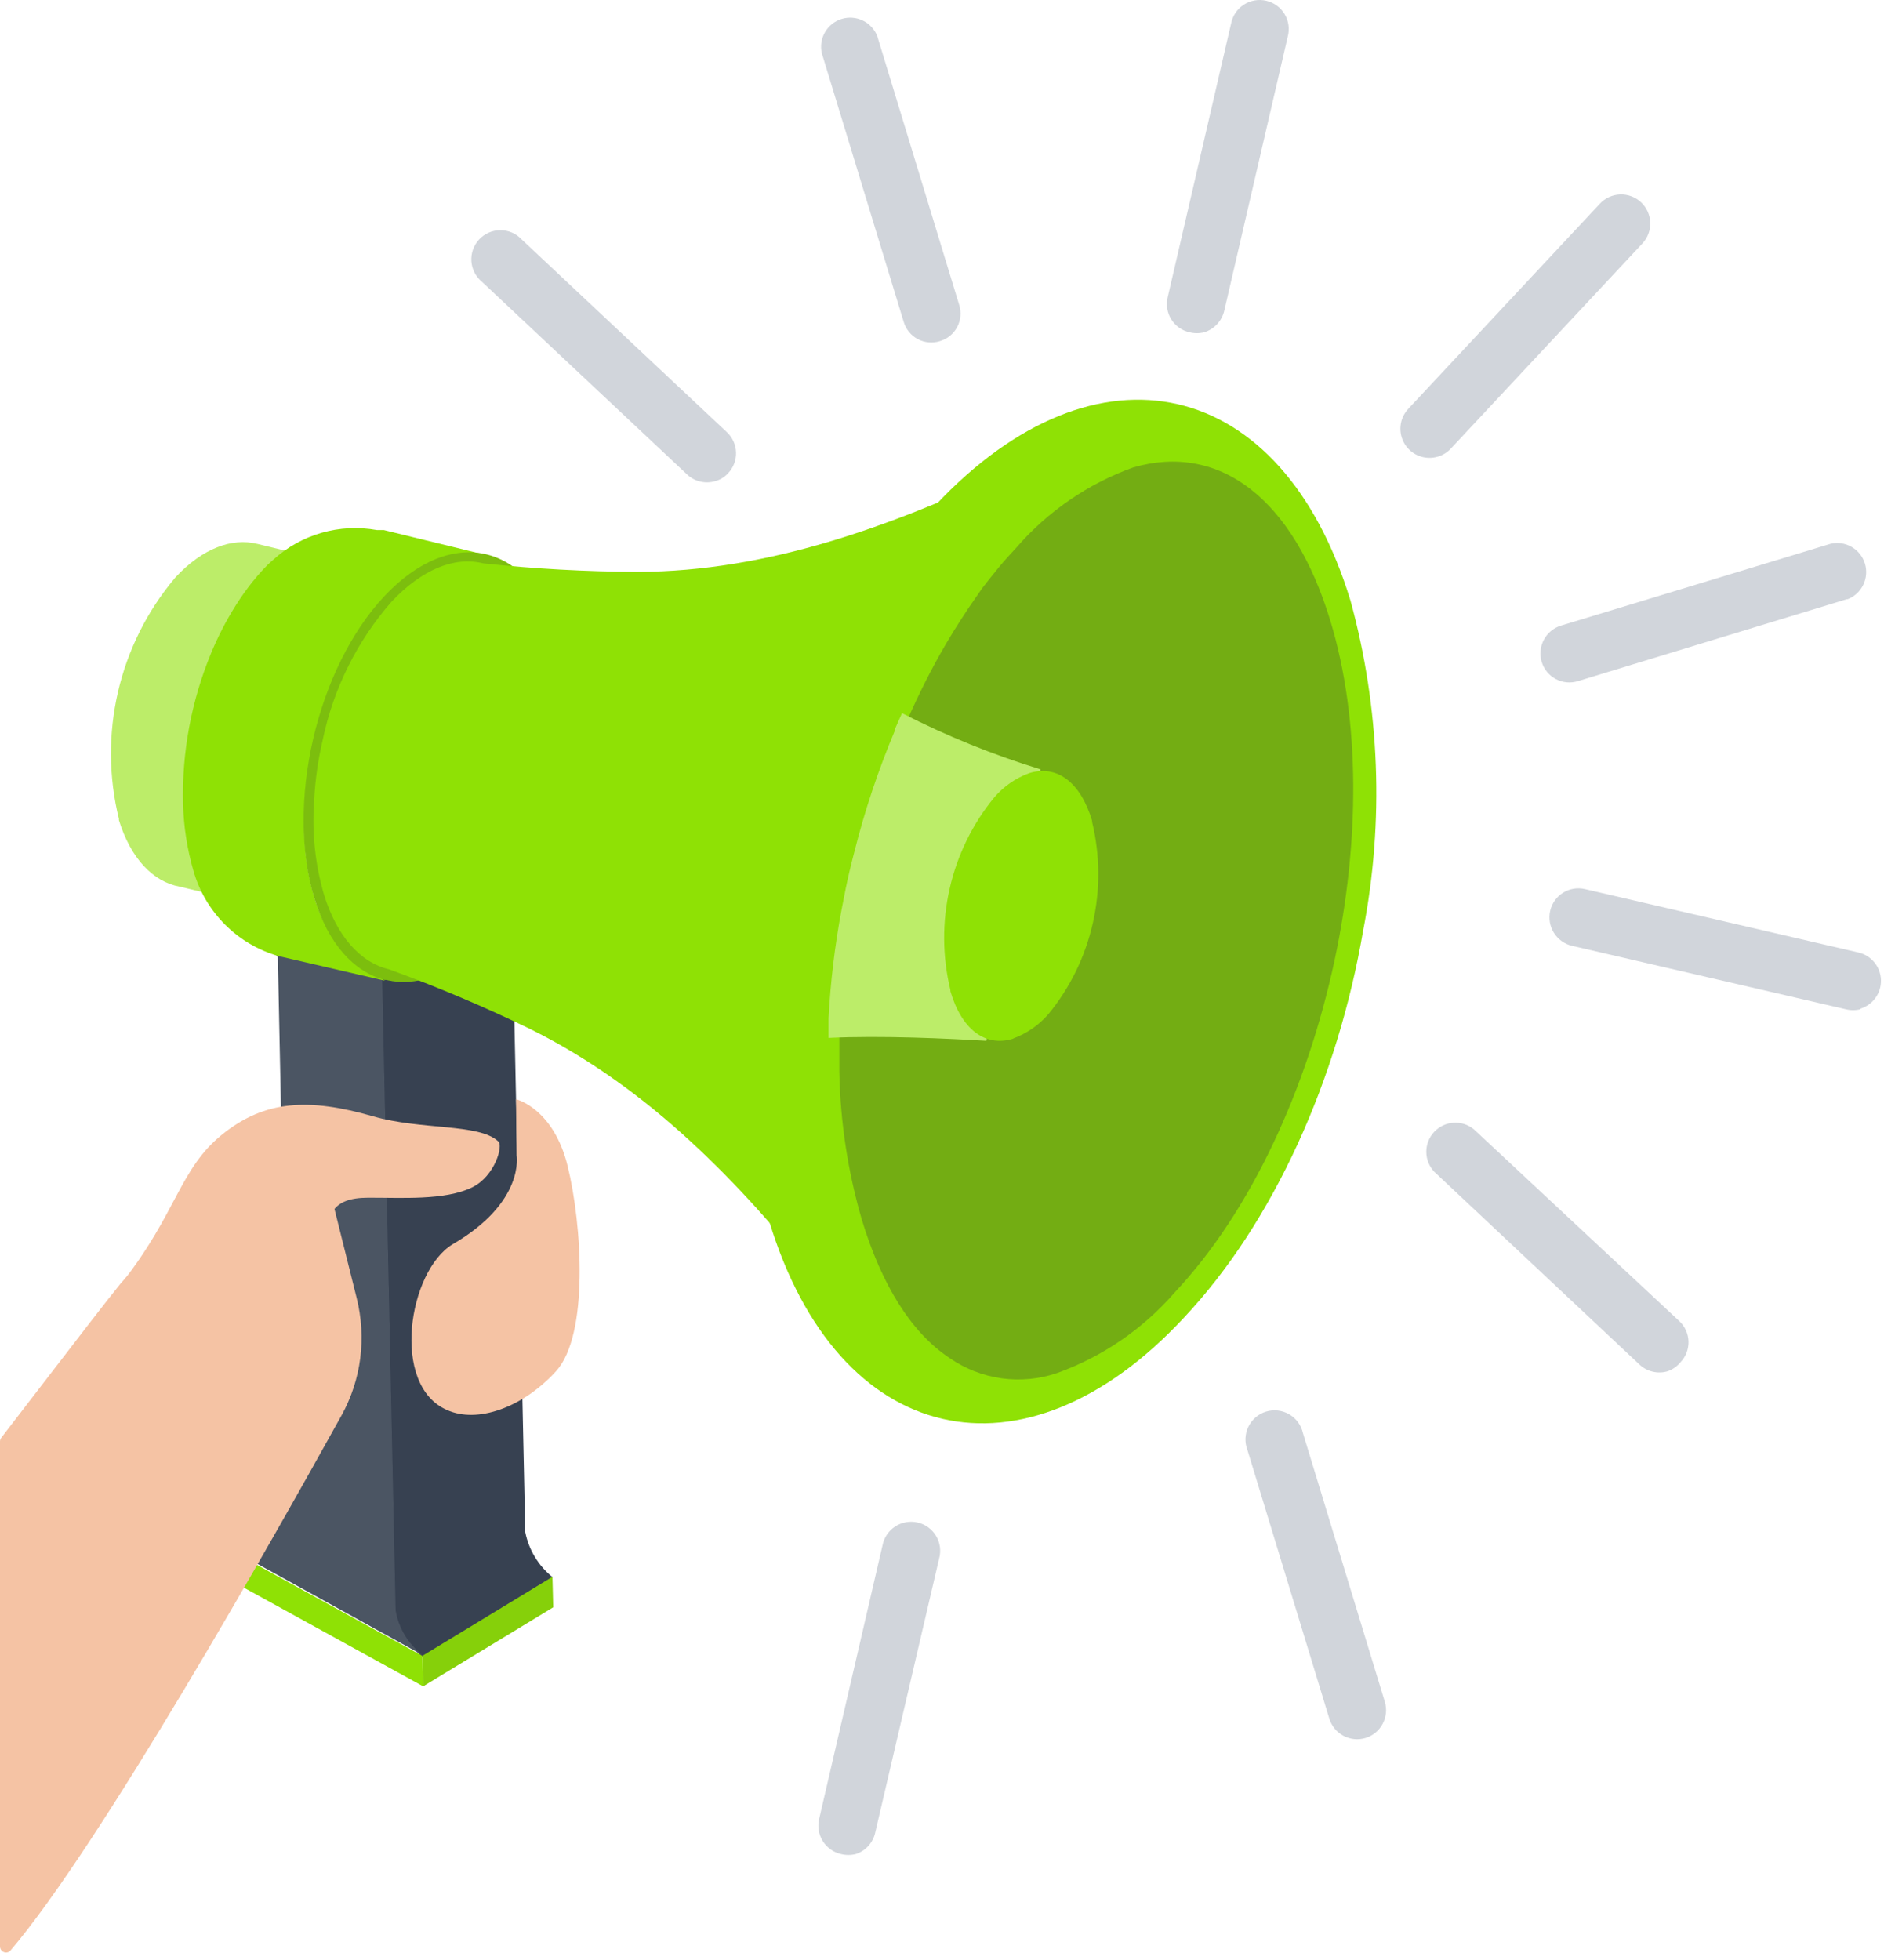 <svg width="299" height="311" viewBox="0 0 299 311" fill="none" xmlns="http://www.w3.org/2000/svg">
<g clip-path="url(#clip0_437_196)">
<path d="M60.243 140.542L80.915 128.004C80.915 128.004 83.27 239.468 83.361 243.077C83.922 245.898 85.46 248.432 87.704 250.232L67.032 262.862C64.798 261.053 63.262 258.523 62.689 255.706C62.628 251.914 60.243 140.542 60.243 140.542Z" fill="#374151"/>
<path d="M81.894 174.394C81.894 174.394 87.826 175.8 90.089 185.005C92.352 194.209 93.514 211.793 88.224 217.573C82.933 223.352 75.716 225.89 70.915 223.689C61.955 219.805 64.799 201.61 71.863 197.39C83.361 190.693 81.985 183.292 81.985 183.292L81.894 174.394Z" fill="#F5C3A4"/>
<path d="M34.922 140.817L44.096 151.856L45.717 230.447L36.543 245.737L67.123 262.617C64.81 260.879 63.255 258.316 62.781 255.461L60.64 154.853L34.922 140.817Z" fill="#4B5563"/>
<path d="M36.329 245.829L36.421 250.63L67.154 267.541L67.032 262.709L36.329 245.829Z" fill="#8FE105"/>
<path d="M67.154 267.541L87.796 255.003L87.673 250.171L67.032 262.709L67.154 267.541Z" fill="#8FE105"/>
<path opacity="0.1" d="M67.154 267.541L87.796 255.003L87.673 250.171L67.032 262.709L67.154 267.541Z" fill="#333333"/>
<path d="M40.855 86.292C36.819 85.283 32.17 86.965 27.859 91.583L27.706 91.766C23.337 96.979 20.26 103.15 18.725 109.775C17.189 116.401 17.238 123.296 18.868 129.899V130.114C20.764 136.23 24.311 139.899 28.501 140.664L46.359 144.945L57.277 90.268L40.855 86.292Z" fill="#BCED69"/>
<path d="M77.092 88.04C74.43 87.634 71.709 87.897 69.173 88.804C67.337 90.43 64.367 91.236 62.567 93.239C62.047 93.698 61.527 94.217 61.007 94.768C60.487 95.318 59.845 96.052 59.295 96.756C58.342 97.933 57.464 99.169 56.665 100.456C55.116 102.892 53.786 105.461 52.69 108.131C49.65 115.54 48.141 123.487 48.255 131.495C48.314 135.254 48.879 138.988 49.937 142.595C52.17 149.904 56.573 152.901 61.099 155.592L44.158 151.677C40.952 150.751 38.035 149.024 35.682 146.66C33.328 144.295 31.614 141.371 30.702 138.161C29.704 134.708 29.149 131.143 29.051 127.55C28.852 119.367 30.362 111.233 33.485 103.667C34.578 101.01 35.898 98.452 37.43 96.022C38.239 94.742 39.117 93.507 40.06 92.322C40.61 91.628 41.191 90.956 41.803 90.303C42.292 89.773 42.813 89.273 43.362 88.805C45.559 86.809 48.186 85.347 51.039 84.53C53.892 83.713 56.895 83.565 59.815 84.095H60.304H60.916L77.092 88.04Z" fill="#8FE105"/>
<path d="M88.591 100.94C93.147 115.924 88.193 137.33 77.49 148.767C72.138 154.516 66.328 156.657 61.313 155.464H61.038C56.176 154.18 52.109 149.777 49.876 142.468C45.32 127.484 50.274 106.078 60.946 94.641C66.298 88.922 72.047 86.781 77.031 87.913C82.016 89.044 86.297 93.417 88.591 100.94Z" fill="#8FE105"/>
<path opacity="0.2" d="M88.591 100.94C93.147 115.924 88.193 137.33 77.49 148.767C72.138 154.516 66.328 156.657 61.313 155.464H61.038C56.176 154.18 52.109 149.777 49.876 142.468C45.32 127.484 50.274 106.078 60.946 94.641C66.298 88.922 72.047 86.781 77.031 87.913C82.016 89.044 86.297 93.417 88.591 100.94Z" fill="#333333"/>
<path d="M159.414 75.1C159.414 75.1 139.415 94.488 129.874 135.71C128.134 143.107 126.918 150.618 126.235 158.186C123.666 186.198 129.751 203.108 129.751 203.108C117.519 187.818 103.177 172.742 84.34 163.354C76.979 159.772 69.436 156.577 61.741 153.783C57.185 152.712 53.423 148.523 51.375 141.795C50.013 137.05 49.496 132.102 49.846 127.178C50.004 123.871 50.464 120.585 51.222 117.362C52.915 109.261 56.664 101.731 62.108 95.497C66.909 90.36 72.138 88.219 76.695 89.381C84.821 90.249 92.987 90.698 101.159 90.727C122.168 90.696 141.678 83.265 159.414 75.1Z" fill="#8FE105"/>
<path d="M211.125 98.463C215.926 114.212 215.804 133.661 211.798 152.376C207.455 172.62 198.587 192.13 186.416 205.066C181.407 210.832 175.007 215.221 167.824 217.817C164.978 218.796 161.941 219.09 158.961 218.676C155.98 218.262 153.139 217.15 150.668 215.432C144.552 211.365 139.904 203.781 136.785 193.537C134.569 185.93 133.366 178.064 133.207 170.143C133.207 167.085 133.207 163.813 133.207 160.602C133.491 154.905 134.165 149.235 135.225 143.63C135.439 142.468 135.653 141.306 135.898 140.175C136.296 138.248 136.724 136.321 137.213 134.425C138.837 127.997 140.943 121.7 143.513 115.588V115.374C145.179 111.442 147.057 107.604 149.139 103.876C150.607 101.246 152.197 98.739 153.787 96.353L155.897 93.295C156.784 92.164 157.671 91.032 158.558 89.962C159.445 88.892 160.362 87.882 161.28 86.904C166.28 81.128 172.683 76.736 179.872 74.152C193.633 70.207 205.254 79.167 211.125 98.463Z" fill="#8FE105"/>
<path d="M149.17 54.122C148.592 54.305 147.983 54.372 147.379 54.316C146.775 54.261 146.188 54.087 145.652 53.802C145.117 53.517 144.644 53.128 144.261 52.658C143.877 52.188 143.592 51.646 143.421 51.064L130.424 8.435C130.169 7.299 130.352 6.108 130.937 5.102C131.522 4.095 132.466 3.346 133.58 3.006C134.694 2.666 135.895 2.759 136.943 3.267C137.991 3.774 138.808 4.659 139.231 5.744L152.228 48.373C152.411 48.951 152.477 49.56 152.422 50.164C152.367 50.768 152.192 51.355 151.907 51.89C151.623 52.426 151.234 52.899 150.764 53.282C150.294 53.666 149.752 53.951 149.17 54.122Z" fill="#D1D5DB"/>
<path d="M113.544 76.323C112.769 76.559 111.946 76.588 111.157 76.405C110.368 76.222 109.641 75.836 109.049 75.284L76.481 44.703C75.994 44.302 75.594 43.805 75.306 43.244C75.019 42.682 74.849 42.067 74.809 41.437C74.768 40.807 74.857 40.176 75.069 39.582C75.282 38.988 75.615 38.444 76.046 37.983C76.477 37.522 76.999 37.155 77.577 36.904C78.156 36.652 78.781 36.522 79.412 36.522C80.043 36.521 80.667 36.65 81.247 36.9C81.826 37.15 82.348 37.516 82.78 37.976L115.348 68.556C115.792 68.968 116.151 69.464 116.402 70.015C116.654 70.567 116.793 71.162 116.813 71.768C116.833 72.374 116.733 72.977 116.518 73.544C116.303 74.111 115.978 74.629 115.562 75.069C115.022 75.671 114.322 76.106 113.544 76.323Z" fill="#D1D5DB"/>
<path d="M135.837 294.145C135.054 294.345 134.234 294.345 133.452 294.145C132.26 293.869 131.227 293.13 130.579 292.093C129.931 291.055 129.721 289.802 129.996 288.61L140.057 245.187C140.173 244.576 140.411 243.994 140.757 243.478C141.103 242.961 141.55 242.52 142.071 242.18C142.592 241.84 143.176 241.609 143.788 241.501C144.4 241.392 145.028 241.409 145.634 241.549C146.24 241.689 146.811 241.95 147.314 242.316C147.816 242.683 148.24 243.147 148.558 243.68C148.877 244.214 149.085 244.807 149.169 245.423C149.253 246.039 149.212 246.666 149.047 247.266L138.895 290.782C138.719 291.558 138.344 292.276 137.808 292.866C137.273 293.455 136.593 293.896 135.837 294.145Z" fill="#D1D5DB"/>
<path d="M216.721 275.736C215.553 276.089 214.293 275.966 213.216 275.393C212.139 274.82 211.332 273.844 210.972 272.678L197.976 230.049C197.745 229.457 197.638 228.824 197.664 228.189C197.689 227.553 197.845 226.93 198.122 226.358C198.399 225.786 198.792 225.278 199.275 224.864C199.757 224.451 200.32 224.141 200.928 223.956C201.536 223.77 202.176 223.712 202.807 223.785C203.439 223.858 204.048 224.06 204.598 224.38C205.148 224.699 205.625 225.128 206.001 225.641C206.377 226.154 206.643 226.738 206.783 227.358L219.779 269.987C220.133 271.155 220.009 272.415 219.436 273.492C218.863 274.57 217.887 275.376 216.721 275.736Z" fill="#D1D5DB"/>
<path d="M264.701 217.542C263.927 217.778 263.104 217.806 262.315 217.624C261.526 217.441 260.799 217.055 260.206 216.502L227.638 185.922C226.826 185.071 226.37 183.943 226.361 182.767C226.353 181.591 226.794 180.456 227.594 179.594C228.393 178.732 229.492 178.207 230.665 178.127C231.838 178.047 232.998 178.418 233.907 179.164L266.506 209.591C266.95 210.003 267.308 210.499 267.559 211.051C267.811 211.602 267.951 212.198 267.971 212.803C267.99 213.409 267.89 214.013 267.675 214.579C267.461 215.146 267.136 215.664 266.72 216.105C266.186 216.754 265.49 217.25 264.701 217.542Z" fill="#D1D5DB"/>
<path d="M295.282 160.113C294.499 160.313 293.679 160.313 292.896 160.113L249.473 150.052C248.285 149.768 247.257 149.028 246.61 147.993C245.964 146.957 245.751 145.709 246.017 144.517C246.15 143.925 246.4 143.365 246.751 142.87C247.102 142.375 247.548 141.955 248.063 141.633C248.578 141.312 249.151 141.096 249.75 140.998C250.349 140.899 250.961 140.921 251.552 141.061L294.976 151.122C295.959 151.357 296.839 151.908 297.479 152.691C298.119 153.473 298.484 154.445 298.519 155.455C298.554 156.466 298.256 157.46 297.671 158.284C297.086 159.109 296.247 159.719 295.282 160.021V160.113Z" fill="#D1D5DB"/>
<path d="M293.08 95.069L250.421 108.065C249.842 108.244 249.234 108.307 248.632 108.25C248.029 108.193 247.444 108.018 246.909 107.733C246.375 107.449 245.902 107.062 245.518 106.594C245.134 106.126 244.846 105.587 244.671 105.007C244.318 103.839 244.442 102.579 245.015 101.502C245.588 100.425 246.564 99.618 247.729 99.258L290.542 86.262C291.678 86.006 292.869 86.189 293.875 86.775C294.882 87.36 295.631 88.304 295.971 89.417C296.311 90.531 296.218 91.732 295.71 92.78C295.203 93.828 294.318 94.646 293.233 95.069H293.08Z" fill="#D1D5DB"/>
<path d="M228.219 72.44C227.248 72.737 226.207 72.706 225.255 72.352C224.303 71.997 223.495 71.339 222.955 70.479C222.416 69.619 222.175 68.605 222.269 67.594C222.364 66.583 222.789 65.631 223.479 64.886L253.907 32.319C254.32 31.875 254.817 31.517 255.369 31.265C255.921 31.014 256.517 30.873 257.124 30.852C257.73 30.83 258.334 30.929 258.903 31.141C259.471 31.353 259.992 31.676 260.436 32.089C260.879 32.503 261.237 33 261.489 33.552C261.741 34.104 261.881 34.7 261.902 35.306C261.924 35.912 261.825 36.517 261.613 37.085C261.401 37.654 261.079 38.174 260.665 38.618L230.238 71.186C229.687 71.774 228.991 72.206 228.219 72.44Z" fill="#D1D5DB"/>
<path d="M191.126 52.715C190.353 52.915 189.543 52.915 188.771 52.715C188.179 52.582 187.619 52.333 187.124 51.981C186.629 51.63 186.209 51.184 185.887 50.669C185.566 50.155 185.35 49.581 185.252 48.982C185.154 48.383 185.175 47.771 185.315 47.18L195.376 3.757C195.492 3.146 195.73 2.564 196.076 2.048C196.423 1.531 196.869 1.09 197.39 0.75C197.911 0.41 198.495 0.179 199.108 0.071C199.72 -0.038 200.348 -0.021 200.954 0.119C201.559 0.259 202.131 0.52 202.633 0.886C203.136 1.253 203.559 1.717 203.878 2.251C204.196 2.784 204.404 3.377 204.488 3.993C204.572 4.61 204.531 5.236 204.367 5.836L194.306 49.26C194.125 50.064 193.735 50.806 193.177 51.412C192.619 52.019 191.912 52.468 191.126 52.715Z" fill="#D1D5DB"/>
<path d="M19.296 203.598C28.073 192.467 28.47 185.464 35.259 179.99C42.048 174.516 49.02 174.18 59.234 177.115C66.909 179.317 75.93 178.216 79.05 181.06C79.936 181.672 78.56 186.595 74.952 188.369C70.609 190.509 63.576 189.99 58.408 190.02C46.604 190.02 56.298 201.641 44.922 213.383C40.121 221.793 19.296 203.598 19.296 203.598Z" fill="#F5C3A4"/>
<path d="M56.606 205.935C58.178 212.241 57.352 218.874 54.203 224.558C43.129 244.543 15.843 292.823 1.682 309.433C1.094 310.123 0 309.699 0 308.792V228.706C0 228.485 0.073 228.271 0.208 228.096C2.401 225.251 4.533 222.477 6.541 219.865C12.3 212.375 17.027 206.226 19.174 203.597C26.697 194.699 50.213 180.295 50.213 180.295L56.606 205.935Z" fill="#F5C3A4"/>
<path d="M214.336 95.314C219.013 112.401 219.693 130.335 216.324 147.728C212.287 171.122 202.226 193.843 187.823 209.133C162.411 236.38 132.993 229.53 122.106 193.843C119.599 185.264 118.252 176.388 118.1 167.452C117.743 143.864 123.372 120.57 134.461 99.748C136.02 96.934 137.519 94.243 139.354 91.644L141.555 88.586C142.626 87.088 143.696 85.681 144.827 84.305C145.959 82.929 147.213 81.461 148.466 80.146C174.062 52.868 203.48 59.657 214.336 95.314Z" fill="#8FE105"/>
<path opacity="0.3" d="M211.125 98.463C215.926 114.212 215.804 133.661 211.798 152.376C207.455 172.62 198.587 192.13 186.416 205.066C181.407 210.832 175.007 215.221 167.824 217.817C164.978 218.796 161.941 219.09 158.961 218.676C155.98 218.262 153.139 217.15 150.668 215.432C144.552 211.365 139.904 203.781 136.785 193.537C134.569 185.93 133.366 178.064 133.207 170.143C133.207 167.085 133.207 163.813 133.207 160.602C133.491 154.905 134.165 149.235 135.225 143.63C135.439 142.468 135.653 141.306 135.898 140.175C136.296 138.248 136.724 136.321 137.213 134.425C138.837 127.997 140.943 121.7 143.513 115.588V115.374C145.179 111.442 147.057 107.604 149.139 103.876C150.607 101.246 152.197 98.739 153.787 96.353L155.897 93.295C156.784 92.164 157.671 91.032 158.558 89.962C159.445 88.892 160.362 87.882 161.28 86.904C166.28 81.128 172.683 76.736 179.872 74.152C193.633 70.207 205.254 79.167 211.125 98.463Z" fill="#333333"/>
<path d="M165.133 122.058L156.552 165.133C150.334 164.761 139.795 164.266 131.494 164.668C131.494 163.585 131.494 162.502 131.494 161.574C131.798 155.811 132.484 150.074 133.546 144.4C133.764 143.224 134.013 142.079 134.23 140.903C134.634 138.954 135.101 137.004 135.598 135.117C137.239 128.603 139.37 122.221 141.971 116.024C141.984 115.953 141.984 115.879 141.971 115.808C142.376 114.91 142.749 114.013 143.153 113.146C150.201 116.756 157.557 119.738 165.133 122.058Z" fill="#BCED69"/>
<path d="M160.794 164.793C156.377 166.156 152.63 163.368 150.833 157.264V157.078C149.552 151.79 149.513 146.268 150.72 140.961C151.926 135.654 154.344 130.71 157.778 126.53C159.276 124.772 161.197 123.437 163.353 122.658C167.769 121.294 171.486 124.114 173.313 130.186V130.372C174.597 135.661 174.637 141.183 173.43 146.49C172.224 151.798 169.804 156.741 166.368 160.92C164.855 162.654 162.938 163.975 160.794 164.762V164.793Z" fill="#8FE105"/>
</g>
<defs>
<clipPath id="clip0_437_196">
<rect width="299" height="311" fill="white"/>
</clipPath>
</defs>
</svg>
